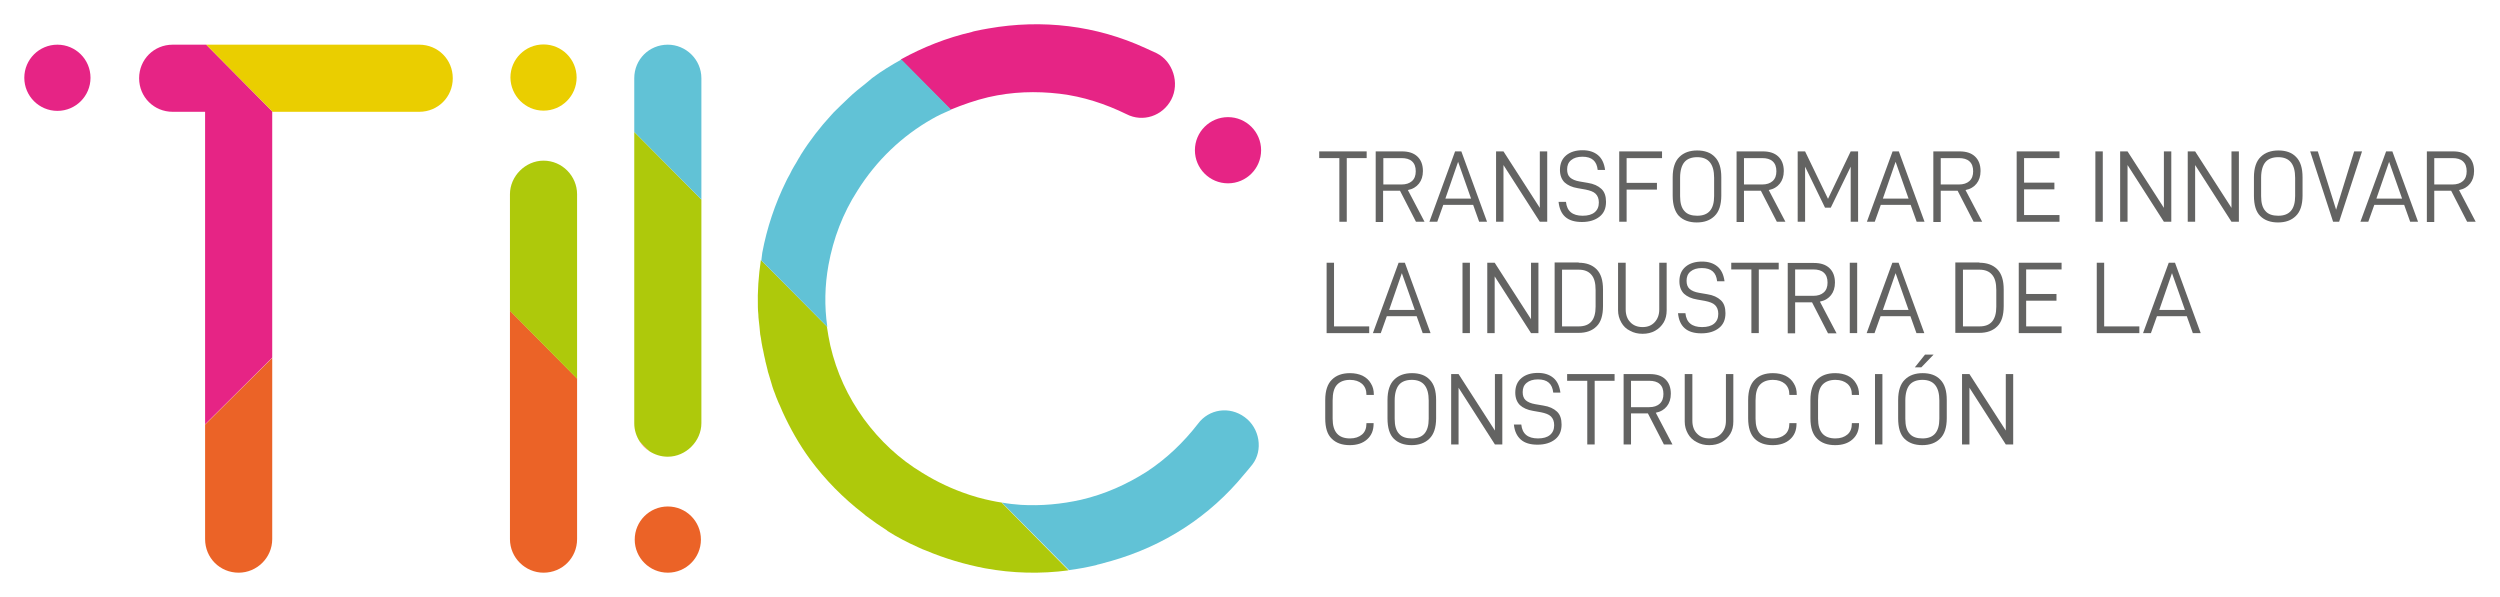 <svg xmlns="http://www.w3.org/2000/svg" xmlns:xlink="http://www.w3.org/1999/xlink" id="Capa_1" x="0px" y="0px" viewBox="0 0 1080 258" style="enable-background:new 0 0 1080 258;" xml:space="preserve"> <style type="text/css"> .st0{fill:#EB6327;} .st1{fill:#E62485;} .st2{fill:#EACE00;} .st3{fill:#AEC90B;} .st4{fill:#61C2D6;} .st5{fill:#636362;} </style> <g> <g> <path class="st0" d="M88.6,232.9c0,8.1,6.4,14.5,14.5,14.5c7.8,0,14.5-6.4,14.5-14.5v-78.3l-29,28.8V232.9z"></path> <path class="st0" d="M280.5,194.9l-4.1-4.1C277.5,192.4,278.9,193.8,280.5,194.9z"></path> <path class="st0" d="M220.3,134.2v98.7c0,8.1,6.7,14.5,14.5,14.5c8.1,0,14.5-6.4,14.5-14.5v-69.4L220.3,134.2z"></path> <circle class="st0" cx="288.5" cy="233.1" r="14.3"></circle> <path class="st1" d="M74.6,19.3c-8.1,0-14.5,6.4-14.5,14.5c0,8.1,6.4,14.5,14.5,14.5h14v135l29-28.8V48.3h0.2l-28.7-29H74.6z"></path> <path class="st1" d="M10.5,33.6c0,7.9,6.4,14.3,14.3,14.3c7.9,0,14.3-6.4,14.3-14.3c0-7.9-6.4-14.3-14.3-14.3 C16.9,19.3,10.5,25.7,10.5,33.6z"></path> <path class="st1" d="M426.9,42c10.4-2.4,20.6-2.7,30.9-1.5c10.1,1.2,19.8,4.4,28.8,8.8c7.1,3.7,15.7,0.8,19.4-6.3 c3.7-7.1,0.7-16.5-6.3-20c-1.7-0.8-3.1-1.4-4.8-2.2c-21.3-9.8-44.6-12.6-67.9-8.5c-1.9,0.3-3.8,0.7-5.7,1.1 c-0.3,0.1-0.6,0.1-0.8,0.2c-0.1,0-0.2,0-0.3,0.1c-0.1,0-0.2,0-0.3,0.1c-10.9,2.5-21.2,6.6-30.8,11.9l21.5,21.7 C416,45.2,421.4,43.3,426.9,42z"></path> <circle class="st1" cx="530.5" cy="64.9" r="14.3"></circle> <path class="st2" d="M234.8,47.8c7.9,0,14.3-6.4,14.3-14.3c0-7.9-6.4-14.3-14.3-14.3s-14.3,6.4-14.3,14.3 C220.6,41.4,227,47.8,234.8,47.8z"></path> <path class="st2" d="M117.8,48.3h63.3c8.1,0,14.5-6.4,14.5-14.5c0-8.1-6.4-14.5-14.5-14.5h-92L117.8,48.3z"></path> <path class="st3" d="M432.7,217.1c-1.5-0.2-2.9-0.5-4.4-0.8c-0.9-0.2-1.8-0.4-2.7-0.6c-2.1-0.5-4.3-1.1-6.4-1.8 c-0.3-0.1-0.6-0.2-0.9-0.3c-6.9-2.3-13.5-5.4-19.8-9.3c-10-6-18.4-13.9-25.3-23.3c-7-9.7-11.8-20.1-14.5-31.7 c-0.6-2.8-1.1-5.5-1.5-8.3l-28.5-28.7c-1,6.8-1.5,13.6-1.3,20.4c0,1,0.1,2,0.2,3.1c0,0.9,0.1,1.8,0.2,2.7c0.1,0.9,0.2,1.8,0.3,2.7 c0.1,1.1,0.2,2.1,0.3,3.2c0.1,0.6,0.2,1.1,0.3,1.6c0.2,1.4,0.4,2.8,0.7,4.2c0.1,0.4,0.2,0.9,0.3,1.3c0.3,1.4,0.5,2.8,0.9,4.2 c0,0,0,0.1,0,0.1c0,0,0,0.1,0,0.1c0.3,1.3,0.7,2.6,1,4c0.1,0.5,0.2,1,0.4,1.5c0.4,1.3,0.8,2.7,1.2,4c0.2,0.6,0.3,1.1,0.5,1.7 c0.3,1,0.7,2,1.1,3c0.3,0.9,0.6,1.7,1,2.6c0.3,0.8,0.7,1.7,1.1,2.5c0.4,0.9,0.8,1.9,1.2,2.8c3.3,7.2,7.2,14.1,11.9,20.5 c6.5,8.8,14.3,16.7,23,23.4c0.3,0.2,0.6,0.5,0.8,0.7c0.6,0.5,1.3,0.9,1.9,1.4c1,0.7,1.9,1.4,2.9,2.1c0.7,0.5,1.4,0.9,2.1,1.4 c0.8,0.5,1.6,1.1,2.4,1.6c0,0,0.1,0,0.1,0.1c0.1,0,0.2,0.1,0.2,0.2c4.3,2.7,8.7,5,13.2,7c0.7,0.3,1.3,0.6,2,0.9 c0.4,0.2,0.9,0.3,1.3,0.5c8.3,3.5,16.8,6,25.6,7.7c12,2.2,24,2.5,36.1,0.9L432.7,217.1z"></path> <path class="st3" d="M274,57v125.9c0,2.9,0.9,5.6,2.4,7.9l4.1,4.1c2.3,1.5,5,2.4,8,2.4c7.8,0,14.5-6.7,14.5-14.5V86.2L274,57z"></path> <path class="st3" d="M249.3,83.9c0-7.8-6.4-14.5-14.5-14.5c-7.8,0-14.5,6.7-14.5,14.5v50.4l29,29.3V83.9z"></path> <path class="st4" d="M473.3,244.2c0.1,0,0.2-0.1,0.3-0.1c0.1,0,0.2,0,0.3-0.1c0.3-0.1,0.6-0.2,0.8-0.2c1.9-0.5,3.7-1,5.5-1.5 c22.7-6.5,42.4-19.2,57.3-37.4l0,0c1.2-1.4,2.4-2.8,3.5-4.2c4.8-6.2,3.2-15.8-3.3-20.5c-6.5-4.8-15.4-3.6-20.2,2.9 c-6.2,8-13.5,15-22,20.6c-8.8,5.6-18.2,9.8-28.5,12.2c-8.5,1.9-17.2,2.7-25.9,2.2c-2.8-0.2-5.6-0.5-8.3-1l29,29.2 C465.6,245.8,469.4,245.1,473.3,244.2z"></path> <path class="st4" d="M303,86.2V33.8c0-8.1-6.7-14.5-14.5-14.5c-8.1,0-14.5,6.4-14.5,14.5V57L303,86.2z"></path> <path class="st4" d="M357.9,114.5c2.1-11.5,6.2-22.3,12.5-32.1c8.2-13.1,19.3-23.7,32.4-31.1c2.6-1.5,5.3-2.7,8.1-3.9l-21.5-21.7 c-4.3,2.4-8.6,5-12.6,8c-0.9,0.7-1.7,1.4-2.5,2.1c-1.4,1.1-2.7,2.2-4.1,3.3c-1.3,1.1-2.6,2.2-3.8,3.4c-2.1,2-4.2,4-6.2,6 c-0.3,0.3-0.6,0.7-1,1.1c-4.9,5.3-9.3,11-13.2,17.2c-0.1,0.1-0.1,0.2-0.2,0.3c0,0,0,0,0,0.1c-0.6,0.9-1.1,1.8-1.6,2.7 c-0.4,0.7-0.8,1.3-1.2,2c-0.6,1-1.2,2.1-1.7,3.2c-0.4,0.7-0.7,1.3-1.1,2c-0.2,0.3-0.3,0.7-0.5,1c-4.9,9.9-8.4,20.4-10.4,31.1 c-0.2,1.1-0.2,2.2-0.4,3.3l28.5,28.7C356.1,132.2,356.3,123.4,357.9,114.5z"></path> </g> <g> <path class="st5" d="M581.8,68.3v27.5h-3.2V68.3h-8.7v-2.9h20.5v2.9H581.8z"></path> <path class="st5" d="M597.5,82.5v13.4h-3.2V65.4h11.3c2.9,0,5.1,0.7,6.7,2.2c1.6,1.5,2.4,3.6,2.4,6.3c0,2.2-0.6,4-1.7,5.4 c-1.1,1.4-2.7,2.4-4.8,2.8l7.2,13.7h-3.7l-6.9-13.4H597.5z M605.4,79.7c2,0,3.5-0.5,4.6-1.5s1.6-2.4,1.6-4.2 c0-1.9-0.5-3.3-1.6-4.3c-1.1-1-2.6-1.4-4.6-1.4h-7.8v11.4H605.4z"></path> <path class="st5" d="M623.5,88.5l-2.6,7.3h-3.4l11.1-30.4h2.7l11.1,30.4h-3.4l-2.6-7.3H623.5z M629.9,69.9l-5.5,15.9h11.1 L629.9,69.9z"></path> <path class="st5" d="M668.4,95.8h-3.2l-15.7-24.5v24.5h-3.2V65.4h3.2l15.7,24.4V65.4h3.2V95.8z"></path> <path class="st5" d="M673.3,87.2h3.2c0.4,4,2.8,6,7.2,6c2.3,0,4-0.5,5.2-1.5c1.2-1,1.8-2.4,1.8-4.2c0-1.7-0.5-2.9-1.4-3.8 c-0.9-0.9-2.4-1.4-4.3-1.8l-3.4-0.6c-2.5-0.4-4.4-1.3-5.7-2.5c-1.3-1.3-2-3.1-2-5.4c0-2.7,0.9-4.8,2.7-6.3 c1.8-1.5,4.2-2.2,7.1-2.2c2.7,0,4.9,0.7,6.6,2.1c1.7,1.4,2.7,3.5,3.1,6.4h-3.2c-0.4-3.8-2.5-5.7-6.6-5.7c-2.1,0-3.7,0.5-4.9,1.5 c-1.2,1-1.7,2.3-1.7,4c0,1.5,0.4,2.7,1.3,3.5s2.3,1.4,4.1,1.7l3.5,0.6c2.6,0.4,4.5,1.3,5.9,2.6c1.4,1.3,2,3.2,2,5.6 c0,2.8-0.9,4.9-2.8,6.4c-1.9,1.5-4.4,2.3-7.6,2.3c-3.1,0-5.5-0.7-7.2-2.2C674.6,92.3,673.6,90.1,673.3,87.2z"></path> <path class="st5" d="M702.7,79h13.1v2.9h-13.1v13.9h-3.2V65.4H718v2.9h-15.3V79z"></path> <path class="st5" d="M722.6,84.5v-7.9c0-4,1-7,2.9-8.8c1.9-1.9,4.5-2.8,7.7-2.8c3.2,0,5.8,0.9,7.6,2.8c1.9,1.9,2.8,4.8,2.8,8.8 v7.9c0,4-1,7-2.9,8.8c-1.9,1.9-4.5,2.8-7.7,2.8c-3.2,0-5.8-0.9-7.7-2.8C723.6,91.5,722.6,88.6,722.6,84.5z M740.5,76.8 c0-5.9-2.4-8.9-7.3-8.9c-2.4,0-4.3,0.7-5.5,2.1c-1.2,1.4-1.9,3.7-1.9,6.8v7.9c0,3,0.6,5.1,1.9,6.5c1.2,1.4,3.1,2,5.5,2 c4.9,0,7.3-2.8,7.3-8.5V76.8z"></path> <path class="st5" d="M753.4,82.5v13.4h-3.2V65.4h11.3c2.9,0,5.1,0.7,6.7,2.2c1.6,1.5,2.4,3.6,2.4,6.3c0,2.2-0.6,4-1.7,5.4 c-1.1,1.4-2.7,2.4-4.8,2.8l7.2,13.7h-3.7l-6.9-13.4H753.4z M761.2,79.7c2,0,3.5-0.5,4.6-1.5s1.6-2.4,1.6-4.2 c0-1.9-0.5-3.3-1.6-4.3c-1.1-1-2.6-1.4-4.6-1.4h-7.8v11.4H761.2z"></path> <path class="st5" d="M802.7,95.8h-3.2V72l-8.6,17.7h-2.5L779.8,72v23.8h-3.2V65.4h3.2l9.9,20.5l9.8-20.5h3.2V95.8z"></path> <path class="st5" d="M812.5,88.5l-2.6,7.3h-3.4l11.1-30.4h2.7l11.1,30.4H828l-2.6-7.3H812.5z M818.9,69.9l-5.5,15.9h11.1 L818.9,69.9z"></path> <path class="st5" d="M838.4,82.5v13.4h-3.2V65.4h11.3c2.9,0,5.1,0.7,6.7,2.2c1.6,1.5,2.4,3.6,2.4,6.3c0,2.2-0.6,4-1.7,5.4 c-1.1,1.4-2.7,2.4-4.8,2.8l7.2,13.7h-3.7l-6.9-13.4H838.4z M846.2,79.7c2,0,3.5-0.5,4.6-1.5c1.1-1,1.6-2.4,1.6-4.2 c0-1.9-0.5-3.3-1.6-4.3c-1.1-1-2.6-1.4-4.6-1.4h-7.8v11.4H846.2z"></path> <path class="st5" d="M874.4,78.9h13.1v2.9h-13.1v11.1h15.3v2.9h-18.5V65.4h18.5v2.9h-15.3V78.9z"></path> <path class="st5" d="M908.4,65.4v30.4h-3.2V65.4H908.4z"></path> <path class="st5" d="M938,95.8h-3.2l-15.7-24.5v24.5h-3.2V65.4h3.2l15.7,24.4V65.4h3.2V95.8z"></path> <path class="st5" d="M967.3,95.8H964l-15.7-24.5v24.5h-3.2V65.4h3.2L964,89.8V65.4h3.2V95.8z"></path> <path class="st5" d="M973.7,84.5v-7.9c0-4,1-7,2.9-8.8c1.9-1.9,4.5-2.8,7.7-2.8c3.2,0,5.8,0.9,7.6,2.8c1.9,1.9,2.8,4.8,2.8,8.8 v7.9c0,4-1,7-2.9,8.8c-1.9,1.9-4.5,2.8-7.7,2.8c-3.2,0-5.8-0.9-7.7-2.8C974.6,91.5,973.7,88.6,973.7,84.5z M991.5,76.8 c0-5.9-2.4-8.9-7.3-8.9c-2.4,0-4.3,0.7-5.5,2.1c-1.2,1.4-1.9,3.7-1.9,6.8v7.9c0,3,0.6,5.1,1.9,6.5c1.2,1.4,3.1,2,5.5,2 c4.9,0,7.3-2.8,7.3-8.5V76.8z"></path> <path class="st5" d="M1001.3,65.4l7.9,25.2l7.8-25.2h3.4l-9.9,30.4h-2.6L998,65.4H1001.3z"></path> <path class="st5" d="M1025.7,88.5l-2.6,7.3h-3.4l11.1-30.4h2.7l11.1,30.4h-3.4l-2.6-7.3H1025.7z M1032.1,69.9l-5.5,15.9h11.1 L1032.1,69.9z"></path> <path class="st5" d="M1051.6,82.5v13.4h-3.2V65.4h11.3c2.9,0,5.1,0.7,6.7,2.2c1.6,1.5,2.4,3.6,2.4,6.3c0,2.2-0.6,4-1.7,5.4 s-2.7,2.4-4.8,2.8l7.2,13.7h-3.7l-6.9-13.4H1051.6z M1059.4,79.7c2,0,3.5-0.5,4.6-1.5c1.1-1,1.6-2.4,1.6-4.2 c0-1.9-0.5-3.3-1.6-4.3c-1.1-1-2.6-1.4-4.6-1.4h-7.8v11.4H1059.4z"></path> <path class="st5" d="M576.3,113.5V141h15.2v2.9h-18.4v-30.4H576.3z"></path> <path class="st5" d="M599.1,136.6l-2.6,7.3h-3.4l11.1-30.4h2.7l11.1,30.4h-3.4l-2.6-7.3H599.1z M605.6,118l-5.5,15.9h11.1 L605.6,118z"></path> <path class="st5" d="M635,113.5v30.4h-3.2v-30.4H635z"></path> <path class="st5" d="M664.6,143.9h-3.2l-15.7-24.5v24.5h-3.2v-30.4h3.2l15.7,24.4v-24.4h3.2V143.9z"></path> <path class="st5" d="M682,113.5c3.2,0,5.8,0.9,7.7,2.8c1.9,1.9,2.8,4.8,2.8,8.8v7.1c0,4-0.9,7-2.8,8.8c-1.9,1.9-4.5,2.8-7.7,2.8 h-10.4v-30.4H682z M689.3,132.5v-7.2c0-3.1-0.6-5.3-1.9-6.7c-1.2-1.4-3-2.1-5.4-2.1h-7.2V141h7.2 C686.9,141,689.3,138.2,689.3,132.5z"></path> <path class="st5" d="M700.4,139.3c-0.9-1.6-1.4-3.3-1.4-5.3v-20.5h3.3v20.2c0,2.3,0.7,4.2,2,5.5c1.3,1.4,3.1,2.1,5.3,2.1 c2.2,0,3.9-0.7,5.2-2.1c1.3-1.4,2-3.2,2-5.5v-20.2h3.2V134c0,2-0.4,3.8-1.3,5.3c-0.9,1.5-2.1,2.7-3.7,3.6 c-1.6,0.9-3.4,1.3-5.4,1.3c-2,0-3.8-0.4-5.4-1.3C702.5,142.1,701.3,140.9,700.4,139.3z"></path> <path class="st5" d="M724.9,135.3h3.2c0.4,4,2.8,6,7.2,6c2.3,0,4-0.5,5.2-1.5c1.2-1,1.8-2.4,1.8-4.2c0-1.7-0.5-2.9-1.4-3.8 c-0.9-0.9-2.4-1.4-4.3-1.8l-3.4-0.6c-2.5-0.4-4.4-1.3-5.7-2.5c-1.3-1.3-2-3.1-2-5.4c0-2.7,0.9-4.8,2.7-6.3 c1.8-1.5,4.2-2.2,7.1-2.2c2.7,0,4.9,0.7,6.6,2.1c1.7,1.4,2.7,3.5,3.1,6.4h-3.2c-0.4-3.8-2.5-5.7-6.6-5.7c-2.1,0-3.7,0.5-4.9,1.5 c-1.2,1-1.7,2.3-1.7,4c0,1.5,0.4,2.7,1.3,3.5s2.3,1.4,4.1,1.7l3.5,0.6c2.6,0.4,4.5,1.3,5.9,2.6c1.4,1.3,2,3.2,2,5.6 c0,2.8-0.9,4.9-2.8,6.4c-1.9,1.5-4.4,2.3-7.6,2.3c-3.1,0-5.5-0.7-7.2-2.2S725.2,138.2,724.9,135.3z"></path> <path class="st5" d="M759.8,116.4v27.5h-3.2v-27.5h-8.7v-2.9h20.5v2.9H759.8z"></path> <path class="st5" d="M775.5,130.6v13.4h-3.2v-30.4h11.3c2.9,0,5.1,0.7,6.7,2.2c1.6,1.5,2.4,3.6,2.4,6.3c0,2.2-0.6,4-1.7,5.4 c-1.1,1.4-2.7,2.4-4.8,2.8l7.2,13.7h-3.7l-6.9-13.4H775.5z M783.3,127.8c2,0,3.5-0.5,4.6-1.5c1.1-1,1.6-2.4,1.6-4.2 c0-1.9-0.5-3.3-1.6-4.3c-1.1-1-2.6-1.4-4.6-1.4h-7.8v11.4H783.3z"></path> <path class="st5" d="M802.3,113.5v30.4h-3.2v-30.4H802.3z"></path> <path class="st5" d="M812.4,136.6l-2.6,7.3h-3.4l11.1-30.4h2.7l11.1,30.4h-3.4l-2.6-7.3H812.4z M818.9,118l-5.5,15.9h11.1 L818.9,118z"></path> <path class="st5" d="M855.1,113.5c3.2,0,5.8,0.9,7.7,2.8c1.9,1.9,2.8,4.8,2.8,8.8v7.1c0,4-0.9,7-2.8,8.8c-1.9,1.9-4.5,2.8-7.7,2.8 h-10.4v-30.4H855.1z M862.4,132.5v-7.2c0-3.1-0.6-5.3-1.9-6.7c-1.2-1.4-3-2.1-5.4-2.1H848V141h7.2 C860,141,862.4,138.2,862.4,132.5z"></path> <path class="st5" d="M875.3,127h13.1v2.9h-13.1V141h15.3v2.9h-18.5v-30.4h18.5v2.9h-15.3V127z"></path> <path class="st5" d="M909,113.5V141h15.2v2.9h-18.4v-30.4H909z"></path> <path class="st5" d="M931.8,136.6l-2.6,7.3h-3.4l11.1-30.4h2.7l11.1,30.4h-3.4l-2.6-7.3H931.8z M938.3,118l-5.5,15.9h11.1 L938.3,118z"></path> <path class="st5" d="M572.5,180.7v-7.9c0-4,1-7,2.9-8.8c1.9-1.9,4.5-2.8,7.8-2.8c2.1,0,3.9,0.4,5.4,1.1c1.6,0.8,2.8,1.9,3.6,3.3 c0.9,1.4,1.3,3,1.3,4.9v0.1h-3.2v-0.1c0-2-0.6-3.5-1.9-4.7c-1.3-1.1-3-1.7-5.2-1.7c-2.4,0-4.3,0.7-5.6,2.1 c-1.3,1.4-1.9,3.6-1.9,6.8v7.9c0,5.7,2.5,8.5,7.5,8.5c2.2,0,3.9-0.6,5.2-1.7c1.3-1.1,1.9-2.7,1.9-4.7v-0.2h3.1v0.2 c0,2.9-0.9,5.1-2.8,6.8c-1.9,1.7-4.4,2.5-7.5,2.5c-3.3,0-5.9-0.9-7.8-2.8C573.4,187.7,572.5,184.8,572.5,180.7z"></path> <path class="st5" d="M599.4,180.7v-7.9c0-4,1-7,2.9-8.8c1.9-1.9,4.5-2.8,7.7-2.8c3.2,0,5.8,0.9,7.6,2.8c1.9,1.9,2.8,4.8,2.8,8.8 v7.9c0,4-1,7-2.9,8.8c-1.9,1.9-4.5,2.8-7.7,2.8c-3.2,0-5.8-0.9-7.7-2.8C600.3,187.7,599.4,184.8,599.4,180.7z M617.2,173 c0-5.9-2.4-8.9-7.3-8.9c-2.4,0-4.3,0.7-5.5,2.1c-1.2,1.4-1.9,3.7-1.9,6.8v7.9c0,3,0.6,5.1,1.9,6.5c1.2,1.4,3.1,2,5.5,2 c4.9,0,7.3-2.8,7.3-8.5V173z"></path> <path class="st5" d="M649,192h-3.2l-15.7-24.5V192h-3.2v-30.4h3.2l15.7,24.4v-24.4h3.2V192z"></path> <path class="st5" d="M654,183.4h3.2c0.4,4,2.8,6,7.2,6c2.3,0,4-0.5,5.2-1.5c1.2-1,1.8-2.4,1.8-4.2c0-1.7-0.5-2.9-1.4-3.8 s-2.4-1.4-4.3-1.8l-3.4-0.6c-2.5-0.4-4.4-1.3-5.7-2.5c-1.3-1.3-2-3.1-2-5.4c0-2.7,0.9-4.8,2.7-6.3c1.8-1.5,4.2-2.2,7.1-2.2 c2.7,0,4.9,0.7,6.6,2.1c1.7,1.4,2.7,3.5,3.1,6.4H671c-0.4-3.8-2.5-5.7-6.6-5.7c-2.1,0-3.7,0.5-4.9,1.5c-1.2,1-1.7,2.3-1.7,4 c0,1.5,0.4,2.7,1.3,3.5c0.9,0.8,2.3,1.4,4.1,1.7l3.5,0.6c2.6,0.4,4.5,1.3,5.9,2.6c1.4,1.3,2,3.2,2,5.6c0,2.8-0.9,4.9-2.8,6.4 c-1.9,1.5-4.4,2.3-7.6,2.3c-3.1,0-5.5-0.7-7.2-2.2S654.3,186.3,654,183.4z"></path> <path class="st5" d="M688.9,164.5V192h-3.2v-27.5H677v-2.9h20.5v2.9H688.9z"></path> <path class="st5" d="M704.6,178.7V192h-3.2v-30.4h11.3c2.9,0,5.1,0.7,6.7,2.2c1.6,1.5,2.4,3.6,2.4,6.3c0,2.2-0.6,4-1.7,5.4 c-1.1,1.4-2.7,2.4-4.8,2.8l7.2,13.7h-3.7l-6.9-13.4H704.6z M712.4,175.9c2,0,3.5-0.5,4.6-1.5c1.1-1,1.6-2.4,1.6-4.2 c0-1.9-0.5-3.3-1.6-4.3c-1.1-1-2.6-1.4-4.6-1.4h-7.8v11.4H712.4z"></path> <path class="st5" d="M729.2,187.4c-0.9-1.6-1.4-3.3-1.4-5.3v-20.5h3.3v20.2c0,2.3,0.7,4.2,2,5.5c1.3,1.4,3.1,2.1,5.3,2.1 c2.2,0,3.9-0.7,5.2-2.1c1.3-1.4,2-3.2,2-5.5v-20.2h3.2v20.5c0,2-0.4,3.8-1.3,5.3c-0.9,1.5-2.1,2.7-3.7,3.6 c-1.6,0.9-3.4,1.3-5.4,1.3s-3.8-0.4-5.4-1.3C731.4,190.2,730.1,189,729.2,187.4z"></path> <path class="st5" d="M755.2,180.7v-7.9c0-4,1-7,2.9-8.8c1.9-1.9,4.5-2.8,7.8-2.8c2.1,0,3.9,0.4,5.4,1.1c1.6,0.8,2.8,1.9,3.6,3.3 c0.9,1.4,1.3,3,1.3,4.9v0.1h-3.2v-0.1c0-2-0.6-3.5-1.9-4.7c-1.3-1.1-3-1.7-5.2-1.7c-2.4,0-4.3,0.7-5.6,2.1 c-1.3,1.4-1.9,3.6-1.9,6.8v7.9c0,5.7,2.5,8.5,7.5,8.5c2.2,0,3.9-0.6,5.2-1.7c1.3-1.1,1.9-2.7,1.9-4.7v-0.2h3.1v0.2 c0,2.9-0.9,5.1-2.8,6.8c-1.9,1.7-4.4,2.5-7.5,2.5c-3.3,0-5.9-0.9-7.8-2.8C756.2,187.7,755.2,184.8,755.2,180.7z"></path> <path class="st5" d="M782.1,180.7v-7.9c0-4,1-7,2.9-8.8c1.9-1.9,4.5-2.8,7.8-2.8c2.1,0,3.9,0.4,5.4,1.1s2.8,1.9,3.6,3.3 c0.9,1.4,1.3,3,1.3,4.9v0.1H800v-0.1c0-2-0.6-3.5-1.9-4.7c-1.3-1.1-3-1.7-5.2-1.7c-2.4,0-4.3,0.7-5.6,2.1 c-1.3,1.4-1.9,3.6-1.9,6.8v7.9c0,5.7,2.5,8.5,7.5,8.5c2.2,0,3.9-0.6,5.2-1.7c1.3-1.1,1.9-2.7,1.9-4.7v-0.2h3.1v0.2 c0,2.9-0.9,5.1-2.8,6.8c-1.9,1.7-4.4,2.5-7.5,2.5c-3.3,0-5.9-0.9-7.8-2.8C783.1,187.7,782.1,184.8,782.1,180.7z"></path> <path class="st5" d="M813.2,161.6V192H810v-30.4H813.2z"></path> <path class="st5" d="M820,180.7v-7.9c0-4,1-7,2.9-8.8c1.9-1.9,4.5-2.8,7.7-2.8c3.2,0,5.8,0.9,7.6,2.8c1.9,1.9,2.8,4.8,2.8,8.8v7.9 c0,4-1,7-2.9,8.8c-1.9,1.9-4.5,2.8-7.7,2.8c-3.2,0-5.8-0.9-7.7-2.8C820.9,187.7,820,184.8,820,180.7z M837.8,173 c0-5.9-2.4-8.9-7.3-8.9c-2.4,0-4.3,0.7-5.5,2.1c-1.2,1.4-1.9,3.7-1.9,6.8v7.9c0,3,0.6,5.1,1.9,6.5c1.2,1.4,3.1,2,5.5,2 c4.9,0,7.3-2.8,7.3-8.5V173z M835.3,153.2l-5.3,5.5h-2.8l4.4-5.5H835.3z"></path> <path class="st5" d="M869.7,192h-3.2l-15.7-24.5V192h-3.2v-30.4h3.2l15.7,24.4v-24.4h3.2V192z"></path> </g> </g> </svg>